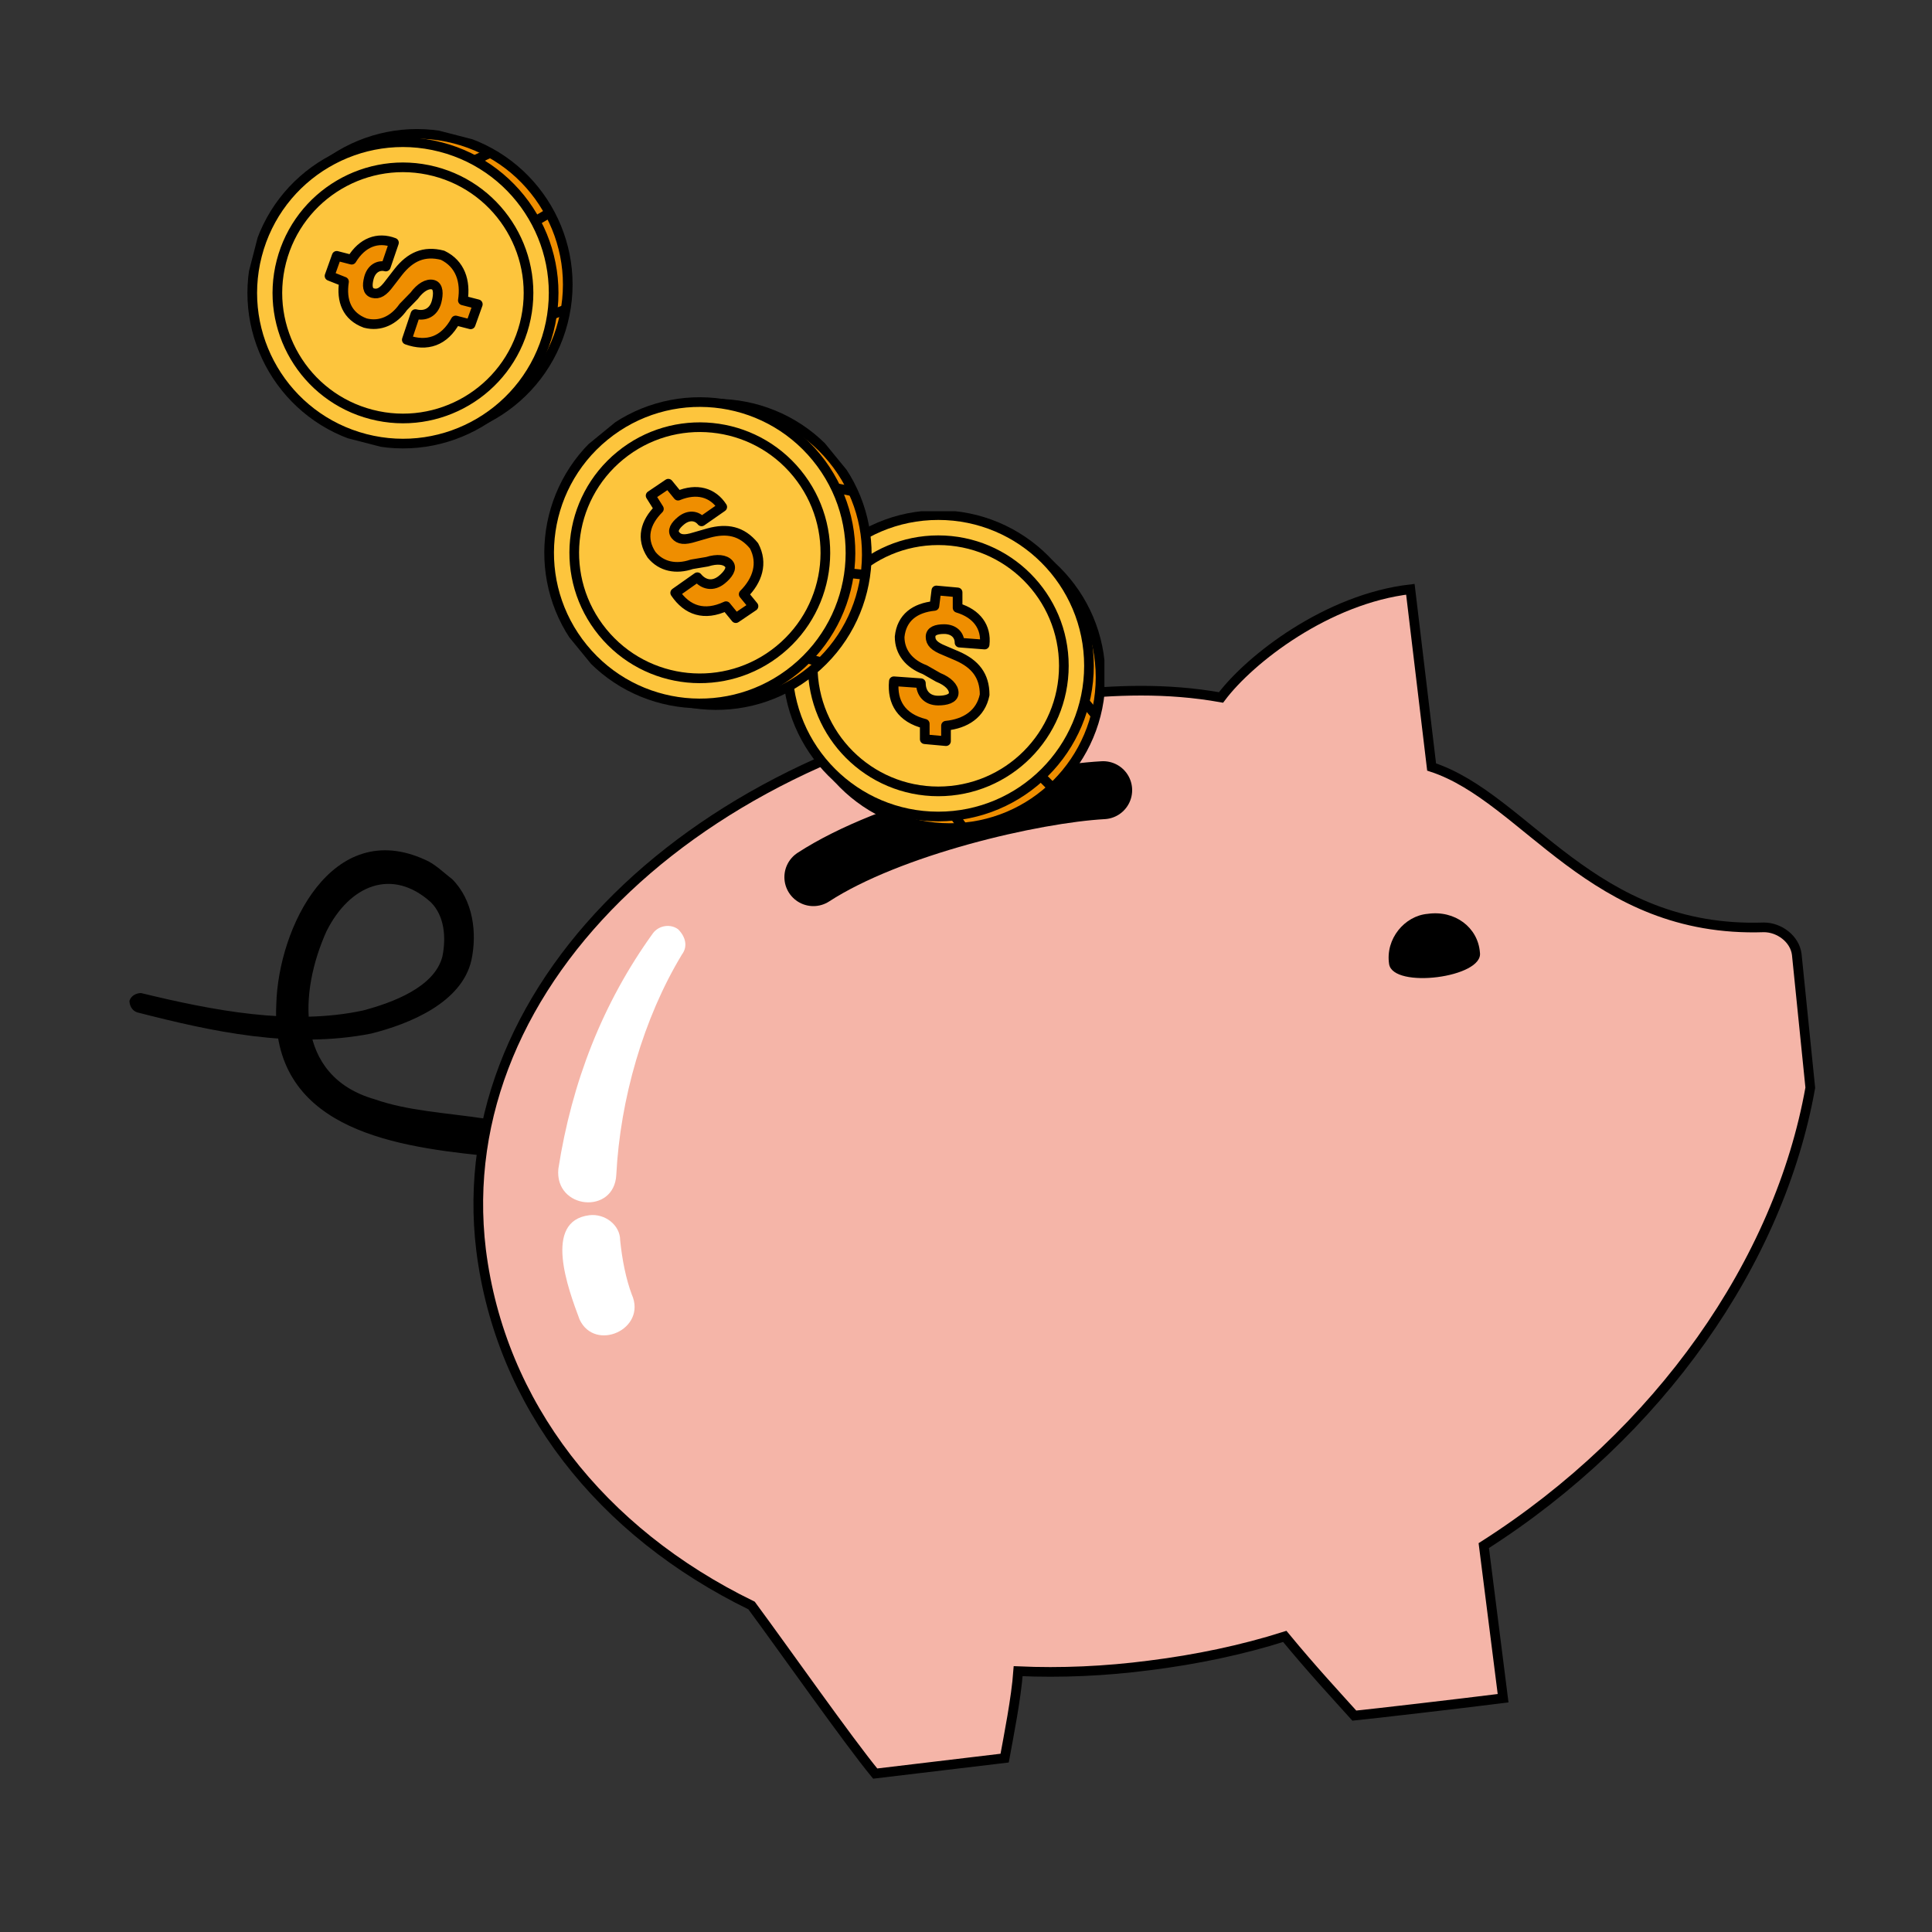 <?xml version="1.0" encoding="utf-8"?>
<!-- Generator: Adobe Illustrator 28.3.0, SVG Export Plug-In . SVG Version: 6.00 Build 0)  -->
<svg version="1.1" id="Layer_1" xmlns="http://www.w3.org/2000/svg" xmlns:xlink="http://www.w3.org/1999/xlink" x="0px" y="0px"
	 viewBox="0 0 100 100" enable-background="new 0 0 100 100" xml:space="preserve">
<rect x="0" y="0" width="100" height="100" fill="#333333" stroke="none"/>
<symbol  id="coin" viewBox="-8.3 -8.4 16.6 16.7">
	
		<circle fill="#EF8E00" stroke="#000000" stroke-width="0.5" stroke-linejoin="round" stroke-miterlimit="10" cx="0.3" cy="-0.3" r="7.8"/>
	<circle fill="#FDC53D" stroke="#000000" stroke-width="0.5" stroke-miterlimit="10" cx="-0.3" cy="0.3" r="7.8"/>
	<circle fill="#FDC53D" stroke="#000000" stroke-width="0.5" stroke-miterlimit="10" cx="-0.3" cy="0.3" r="6.5"/>
	<g>
		<path fill="#EF8E00" stroke="#000000" stroke-width="0.5" stroke-linejoin="round" stroke-miterlimit="10" d="M0.1-2.8L0.1-3.6
			l-1.1,0.1L-1-2.7c-1.2,0.3-1.7,1.1-1.6,2.2l1.4-0.1c0-0.5,0.3-0.9,0.9-0.9c0.4,0,0.8,0.1,0.8,0.4S0.2-0.5-0.3-0.3L-1,0.1
			C-1.8,0.4-2.3,1-2.3,1.8c0.1,1,0.8,1.5,1.8,1.6l0.1,0.8l1.1-0.1L0.7,3.3c1-0.3,1.5-1,1.4-1.9L0.8,1.5c0,0.4-0.3,0.7-0.8,0.7
			c-0.4,0-0.7-0.1-0.7-0.4c0-0.3,0.2-0.5,0.7-0.7l0.7-0.3c0.9-0.4,1.4-1,1.4-2C1.9-2.2,1.1-2.7,0.1-2.8z"/>
	</g>
	<line fill="none" stroke="#000000" stroke-width="0.5" stroke-miterlimit="10" x1="5" y1="-5.4" x2="5.6" y2="-6"/>
	<line fill="none" stroke="#000000" stroke-width="0.5" stroke-miterlimit="10" x1="7.3" y1="-1.6" x2="7.8" y2="-2.2"/>
	<line fill="none" stroke="#000000" stroke-width="0.5" stroke-miterlimit="10" x1="0.5" y1="-7.4" x2="1" y2="-8.1"/>
	<path opacity="0" fill="#FFE18B" d="M-4.2-1.5C-3.8,1.7-1,4,2.2,3.9c0.6,0,1.1-0.1,1.6-0.3c0.5-0.2,1,0.5,0.6,0.9
		C3.3,5.7,1.7,6.5,0,6.6c-3.2,0.1-6-2.3-6.5-5.4c-0.2-1.7,0.3-3.4,1.2-4.7c0.3-0.4,1.1-0.2,1,0.4C-4.3-2.6-4.3-2.1-4.2-1.5z"/>
</symbol>
<g>
	<g>
		<g>
			<g>
				<path d="M24.9,59.8c-4.8-0.5-10.9-1.5-10.6-7.8c0.1-4,2.9-9.7,7.7-7.5c0.5,0.2,1,0.7,1.4,1c1.1,1.1,1.3,2.8,1,4.2
					c-0.5,2.2-3.2,3.3-5.2,3.8c-4.1,0.8-8.2-0.1-12.1-1.1c-0.3-0.1-0.4-0.4-0.4-0.6c0.1-0.3,0.4-0.4,0.6-0.4
					c3.7,0.9,7.8,1.7,11.5,0.9c1.5-0.4,3.7-1.2,4.1-2.8c0.2-1,0.1-2.1-0.6-2.8c-2-1.8-4.2-0.9-5.4,1.5c-1.4,3.1-1.7,7.5,2.5,8.7
					c1.7,0.6,3.7,0.7,5.7,1c0.6,0.1,1,0.6,0.9,1.2C26,59.5,25.4,59.9,24.9,59.8L24.9,59.8z"/>
			</g>
			<path fill="#F5B5A8" stroke="#000000" stroke-width="0.5" stroke-miterlimit="10" d="M93.7,56.3c-1.6,9-7.8,17.9-16.9,23.7l1,7.9
				c-2.4,0.3-6.7,0.8-7.7,0.9c-0.9-1-2.2-2.4-3.6-4.1c-2.2,0.7-4.6,1.2-7,1.5c-2.3,0.3-4.6,0.4-6.8,0.3c-0.1,1.4-0.5,3.4-0.7,4.5
				l-6.7,0.8c-1.4-1.7-4.7-6.4-6.4-8.7c-7.8-3.8-13-10.4-14-18.4c-1.7-14,11.8-26.4,30.1-28.7c2.7-0.3,5.4-0.4,8.2,0.1
				c1.5-2,5.5-5.1,9.8-5.6l1.1,9.2c4.9,1.6,8.3,8.6,17.2,8.3c0.8,0,1.6,0.6,1.7,1.4L93.7,56.3z"/>
		</g>
		<g>
			<path fill="#FFFFFF" d="M32.1,64.2c0.1,1,0.3,2,0.6,2.8c0.8,1.8-1.9,3-2.7,1.3c-0.6-1.6-1.9-5.1,0.5-5.4
				C31.3,62.8,32.1,63.4,32.1,64.2L32.1,64.2z"/>
		</g>
		<g>
			<path fill="#FFFFFF" d="M35.3,49.4c-2,3.3-3.2,7.5-3.4,11.4c-0.1,2.1-3.2,1.8-3-0.3c0.7-4.5,2.3-8.6,4.9-12.2
				c0.3-0.4,0.9-0.5,1.3-0.2C35.5,48.5,35.6,49,35.3,49.4L35.3,49.4z"/>
		</g>
		<path fill="none" stroke="#000000" stroke-width="3" stroke-linecap="round" stroke-miterlimit="10" d="M42.1,45.4
			c4-2.6,11.4-4.3,15-4.5"/>
		<path opacity="0" fill="#512523" d="M90.8,62.6c-10.3,8.9-26.1,18.9-47.5,25.3c1,1.4,1.7,2.3,2.3,3c1.5-0.2,3.8-0.5,5.5-0.7
			c0.2-1.2,0.5-3.3,0.7-4.7c2.2,0.1,5,0.1,7.4-0.2c2.4-0.3,5.4-1,7.6-1.6c1.4,1.7,2.7,3.1,3.7,4.1c1-0.1,3.8-0.5,6.2-0.8
			c-0.3-2.2-0.7-5.7-0.9-7.5C82.8,75.1,88.1,69.3,90.8,62.6z"/>
		<path d="M76.6,49.3c0.2,1.3-4.5,1.9-4.7,0.6s0.8-2.5,2-2.6C75.3,47.1,76.5,48,76.6,49.3z"/>
	</g>
	
		<use xlink:href="#coin"  width="16.6" height="16.7" id="XMLID_00000180359286042779421590000008845014446445029298_" x="-8.3" y="-8.4" transform="matrix(1 0 0 -1 48.865 34.762)" overflow="visible"/>
	
		<use xlink:href="#coin"  width="16.6" height="16.7" x="-8.3" y="-8.4" transform="matrix(0.774 -0.633 -0.633 -0.774 36.644 28.653)" overflow="visible"/>
	
		<use xlink:href="#coin"  width="16.6" height="16.7" x="-8.3" y="-8.4" transform="matrix(0.25 -0.968 -0.968 -0.25 21.222 14.945)" overflow="visible"/>
</g>
</svg>
